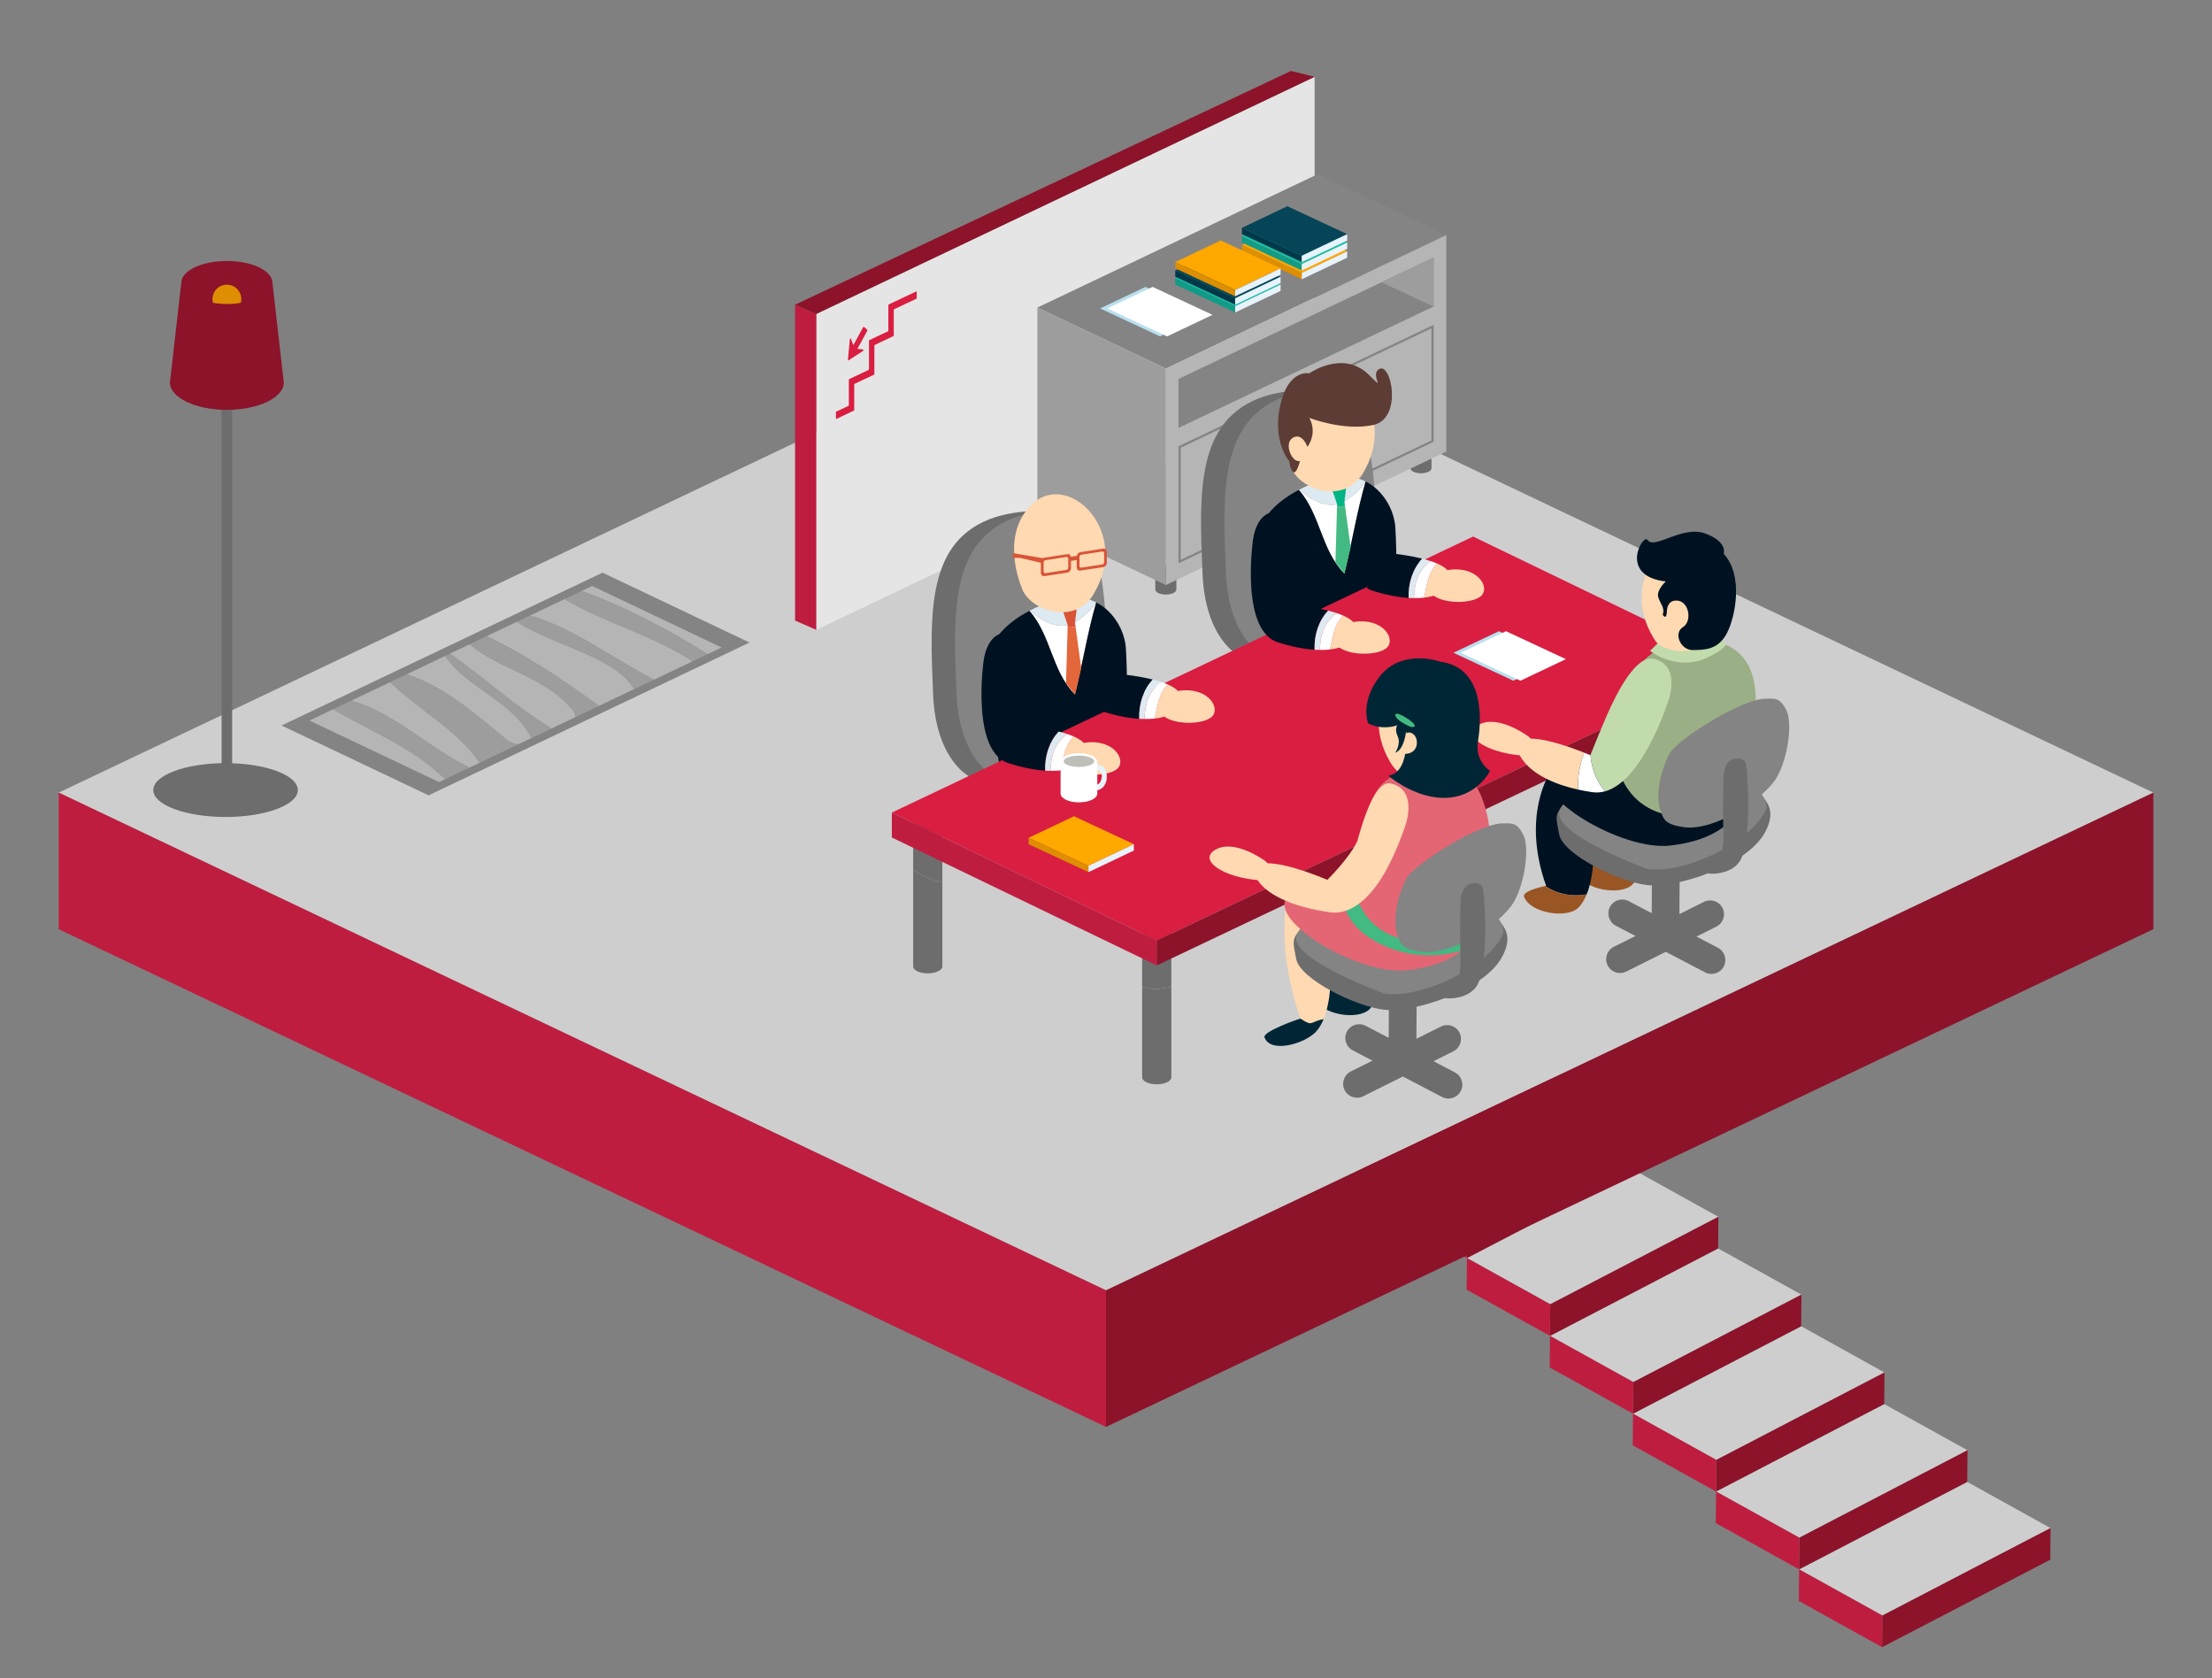 <?xml version="1.0" encoding="UTF-8"?> <!-- Generator: Adobe Illustrator 24.0.1, SVG Export Plug-In . SVG Version: 6.00 Build 0) --> <svg xmlns="http://www.w3.org/2000/svg" xmlns:xlink="http://www.w3.org/1999/xlink" x="0px" y="0px" viewBox="0 0 604.12 458.18" style="enable-background:new 0 0 604.12 458.18;" xml:space="preserve"><rect x="0" y="0" width="604.12" height="458.18" fill="#808080" stroke="none"/> <style type="text/css"> .st0{opacity:0.5;} .st1{opacity:0.12;fill:url(#SVGID_1_);} .st2{fill:url(#SVGID_2_);} .st3{fill:#FFE3E3;} .st4{fill:url(#SVGID_3_);} .st5{fill:#FFFFFF;} .st6{fill:url(#SVGID_24_);} .st7{fill:#303030;} .st8{fill:#5F7582;} .st9{fill:#F7F7F7;} .st10{fill:#E8E8E8;} .st11{fill:#535151;} .st12{fill:#9E9D9D;} .st13{fill:#CECECE;} .st14{fill:#848484;} .st15{fill:#D91E41;} .st16{fill:none;stroke:#535151;stroke-width:0.908;stroke-linecap:round;stroke-linejoin:round;stroke-miterlimit:10;} .st17{fill:#BF1D40;} .st18{fill:#8C132A;} .st19{fill:#6D6D6D;} .st20{fill:#888B88;} .st21{fill:#BDBFB8;} .st22{fill:#001221;} .st23{fill:#995624;} .st24{fill:#FBBF96;} .st25{fill:#4B869F;} .st26{fill:#316C81;} .st27{fill:#FED9B1;} .st28{fill:#916B3C;} .st29{fill:#FFA800;} .st30{fill:#DD8E03;} .st31{fill:#E8F2FA;} .st32{fill:#002635;} .st33{fill:#C1DBAC;} .st34{fill:#9AAF85;} .st35{fill:#2F3138;} .st36{fill:#9FA19C;} .st37{fill:#D95437;} .st38{fill:#F37240;} .st39{fill:#5C3C35;} .st40{fill:#E5E5E5;} .st41{fill:#B5B5B5;} .st42{fill:#B8DFEE;} .st43{fill:#13C1AB;} .st44{fill:#129B87;} .st45{fill:#064457;} .st46{fill:#003849;} .st47{fill:#DDEAF1;} .st48{fill:#E4663B;} .st49{fill:#43BA82;} .st50{fill:#00B483;} .st51{fill:#A8AAA6;} .st52{fill:#E46674;} .st53{fill:#863F2D;} .st54{fill:none;stroke:#D91E41;stroke-width:0.75;stroke-miterlimit:10;} .st55{fill:none;stroke:#D91E41;stroke-width:0.75;stroke-linecap:round;stroke-miterlimit:10;} .st56{fill:none;stroke:#D91E41;stroke-width:0.75;stroke-linecap:round;stroke-linejoin:round;stroke-miterlimit:10;} .st57{fill:none;stroke:#D91E41;stroke-width:0.946;stroke-miterlimit:10;} .st58{fill:none;} .st59{fill:none;stroke:#ACACAB;stroke-width:2.322;stroke-linecap:round;stroke-miterlimit:10;} .st60{fill:none;stroke:#ACACAB;stroke-width:2.322;stroke-linecap:round;stroke-miterlimit:10;stroke-dasharray:0,5.573;} .st61{fill:none;stroke:#E5E5E5;stroke-width:12.771;stroke-linecap:round;stroke-linejoin:round;stroke-miterlimit:10;} .st62{fill-rule:evenodd;clip-rule:evenodd;fill:#D91E41;} .st63{fill-rule:evenodd;clip-rule:evenodd;fill:url(#SVGID_29_);} .st64{fill-rule:evenodd;clip-rule:evenodd;fill:url(#SVGID_30_);} .st65{fill-rule:evenodd;clip-rule:evenodd;fill:url(#SVGID_31_);} .st66{opacity:0.3;fill-rule:evenodd;clip-rule:evenodd;fill:url(#SVGID_32_);} .st67{opacity:0.3;fill:url(#SVGID_33_);} .st68{clip-path:url(#SVGID_35_);fill-rule:evenodd;clip-rule:evenodd;fill:#FFFFFF;} .st69{fill-rule:evenodd;clip-rule:evenodd;fill:url(#SVGID_36_);} .st70{opacity:0.3;fill-rule:evenodd;clip-rule:evenodd;fill:url(#SVGID_37_);} .st71{opacity:0.3;fill:url(#SVGID_38_);} .st72{clip-path:url(#SVGID_40_);fill-rule:evenodd;clip-rule:evenodd;fill:#FFFFFF;} .st73{fill-rule:evenodd;clip-rule:evenodd;fill:#FFFFFF;} .st74{clip-path:url(#SVGID_42_);fill-rule:evenodd;clip-rule:evenodd;fill:#D91E41;} .st75{clip-path:url(#SVGID_44_);fill-rule:evenodd;clip-rule:evenodd;fill:#D91E41;} .st76{fill-rule:evenodd;clip-rule:evenodd;fill:url(#SVGID_45_);} .st77{opacity:0.3;fill:url(#SVGID_46_);} .st78{clip-path:url(#SVGID_48_);fill-rule:evenodd;clip-rule:evenodd;fill:#FFFFFF;} .st79{opacity:0.3;fill-rule:evenodd;clip-rule:evenodd;fill:url(#SVGID_49_);} .st80{fill-rule:evenodd;clip-rule:evenodd;fill:url(#SVGID_50_);} .st81{fill-rule:evenodd;clip-rule:evenodd;fill:url(#SVGID_51_);} .st82{fill-rule:evenodd;clip-rule:evenodd;fill:#F7F7F7;} .st83{fill:#FEFEFE;} </style> <g id="Слой_2"> <g> <g> <g> <polygon class="st13" points="537.27,404.62 560.02,417.23 514.1,441.11 491.35,428.5 "></polygon> <polygon class="st18" points="514.02,449.75 559.95,425.86 560.02,417.23 514.1,441.11 "></polygon> <polygon class="st17" points="514.02,449.75 491.27,437.13 491.35,428.5 514.1,441.11 "></polygon> </g> </g> <g> <g> <polygon class="st13" points="514.59,383.37 537.34,395.98 491.42,419.86 468.67,407.25 "></polygon> <polygon class="st18" points="491.35,428.5 537.27,404.62 537.34,395.98 491.42,419.86 "></polygon> <polygon class="st17" points="491.35,428.5 468.6,415.88 468.67,407.25 491.42,419.86 "></polygon> </g> </g> <g> <g> <polygon class="st13" points="491.92,362.12 514.67,374.74 468.74,398.62 445.99,386 "></polygon> <polygon class="st18" points="468.67,407.25 514.59,383.37 514.67,374.74 468.74,398.62 "></polygon> <polygon class="st17" points="468.67,407.25 445.92,394.63 445.99,386 468.74,398.62 "></polygon> </g> </g> <g> <g> <polygon class="st13" points="469.24,340.87 491.99,353.49 446.07,377.37 423.32,364.75 "></polygon> <polygon class="st18" points="445.99,386 491.92,362.12 491.99,353.49 446.07,377.37 "></polygon> <polygon class="st17" points="445.99,386 423.24,373.38 423.32,364.75 446.07,377.37 "></polygon> </g> </g> <g> <g> <polygon class="st13" points="446.56,319.62 469.31,332.24 423.39,356.12 400.64,343.5 "></polygon> <polygon class="st18" points="423.32,364.75 469.24,340.87 469.31,332.24 423.39,356.12 "></polygon> <polygon class="st17" points="423.32,364.75 400.56,352.14 400.64,343.5 423.39,356.12 "></polygon> </g> </g> <g> <g> <polygon class="st13" points="423.89,298.38 446.64,310.99 400.71,334.87 377.96,322.26 "></polygon> <polygon class="st18" points="400.64,343.5 446.56,319.62 446.64,310.99 400.71,334.87 "></polygon> <polygon class="st17" points="400.64,343.5 377.89,330.88 377.96,322.26 400.71,334.87 "></polygon> </g> </g> <g> <g> <polygon class="st13" points="401.21,277.13 423.96,289.74 378.03,313.62 355.28,301 "></polygon> <polygon class="st18" points="377.96,322.26 423.88,298.37 423.96,289.74 378.03,313.62 "></polygon> <polygon class="st17" points="377.96,322.26 355.21,309.64 355.28,301 378.03,313.62 "></polygon> </g> </g> <g> <g> <polygon class="st13" points="378.53,255.88 401.28,268.49 355.36,292.37 332.61,279.76 "></polygon> <polygon class="st18" points="355.28,301 401.21,277.12 401.28,268.49 355.36,292.37 "></polygon> <polygon class="st17" points="355.28,301 332.53,288.39 332.61,279.76 355.36,292.37 "></polygon> </g> </g> <g> <g> <polygon class="st13" points="355.85,234.63 378.61,247.25 332.68,271.12 309.93,258.51 "></polygon> <polygon class="st18" points="332.61,279.76 378.53,255.88 378.61,247.25 332.68,271.12 "></polygon> <polygon class="st17" points="332.61,279.76 309.86,267.14 309.93,258.51 332.68,271.12 "></polygon> </g> </g> <g> <g> <polygon class="st13" points="322.18,207.42 355.93,226 310.01,249.67 276.26,231.3 "></polygon> <polygon class="st18" points="309.93,258.51 355.85,234.63 355.93,226 310.01,249.67 "></polygon> <polygon class="st17" points="309.93,258.51 287.18,245.9 287.25,237.26 310.01,249.67 "></polygon> </g> </g> </g> <g> <g> <polygon class="st13" points="302.06,80.52 16.03,216.42 302.06,352.32 588.1,216.42 "></polygon> <polygon class="st17" points="302.06,389.61 16.03,253.71 16.03,216.42 302.06,352.32 "></polygon> <polygon class="st18" points="302.06,389.61 588.1,253.71 588.1,216.42 302.06,352.32 "></polygon> </g> </g> <g> <polygon class="st40" points="222.93,171.97 359.04,107.21 359.04,20.97 222.93,85.72 "></polygon> <polygon class="st17" points="217.14,83.2 222.93,85.72 222.93,171.97 217.14,169.45 "></polygon> <polygon class="st18" points="359.04,20.97 352.58,19.37 217.14,83.2 222.93,85.72 "></polygon> </g> <g> <path class="st15" d="M235.86,95.59c-0.02-0.02-0.04-0.05-0.06-0.08C235.82,95.53,235.83,95.56,235.86,95.59 C235.86,95.59,235.86,95.59,235.86,95.59z"></path> <path class="st15" d="M233.31,104.84c1.83-0.86,3.65-1.72,5.48-2.58c0.01-0.14,0.01-0.24,0.01-0.34c0-2.45,0-4.91,0-7.36 c0-0.34,0-0.34,0.24-0.45c1.61-0.76,3.21-1.52,4.81-2.27c0.25-0.12,0.25-0.12,0.25-0.46c0-2.19,0-4.39,0-6.58 c0-0.32,0-0.32,0.23-0.43c1.95-0.92,3.9-1.84,5.85-2.76c0.06-0.03,0.12-0.06,0.19-0.09v-2c-0.08,0.04-0.16,0.08-0.24,0.11 c-2.42,1.14-4.85,2.28-7.27,3.43c-0.24,0.11-0.24,0.11-0.24,0.45c0,2.19,0,4.39,0,6.58c0,0.1,0,0.19,0,0.32 c-1.76,0.83-3.51,1.66-5.29,2.5c0,0.13,0,0.23,0,0.34c0,2.46,0,4.92,0,7.39c0,0.32,0,0.32-0.24,0.43 c-1.68,0.79-3.35,1.58-5.03,2.37c-0.23,0.11-0.23,0.11-0.23,0.43c0,2.19,0,4.39,0,6.58c0,0.32,0,0.32-0.24,0.43 c-1.03,0.48-2.05,0.97-3.08,1.45c-0.07,0.03-0.13,0.06-0.21,0.1v2c1.66-0.79,3.32-1.57,4.99-2.36 C233.31,109.63,233.31,107.25,233.31,104.84z"></path> <path class="st15" d="M231.81,98.35c1.28-0.83,2.56-1.67,3.85-2.51c0.07-0.05,0.13-0.17,0.2-0.25c0,0,0,0,0,0 c-0.02-0.02-0.04-0.05-0.06-0.08c-0.01-0.01-0.01-0.02-0.02-0.03c-0.01-0.01-0.02-0.02-0.03-0.03c-0.01-0.01-0.03-0.02-0.04-0.02 c-0.41-0.06-0.82-0.11-1.23-0.16c-0.09-0.01-0.18-0.02-0.27-0.04c-0.01-0.03-0.02-0.06-0.03-0.08c0.08-0.12,0.16-0.22,0.23-0.35 c0.79-1.45,1.59-2.9,2.38-4.35c0.13-0.24,0.13-0.35-0.01-0.47c-0.24-0.21-0.48-0.43-0.72-0.64c-0.19-0.18-0.24-0.15-0.44,0.2 c-0.8,1.47-1.6,2.94-2.4,4.41c-0.05,0.09-0.1,0.17-0.16,0.27c-0.03-0.07-0.06-0.1-0.07-0.15c-0.2-0.53-0.4-1.07-0.6-1.59 c-0.03-0.07-0.11-0.09-0.17-0.13c-0.04,0.11-0.11,0.22-0.12,0.32c-0.06,0.56-0.11,1.11-0.16,1.67c-0.12,1.27-0.24,2.54-0.35,3.81 C231.56,98.44,231.61,98.48,231.81,98.35z"></path> </g> <g> <g> <g> <g> <path class="st19" d="M315.52,153.84v7.13c0,0.76,1.29,1.37,2.88,1.37c1.59,0,2.88-0.61,2.88-1.37v-7.15 C319.51,154.63,317.34,154.64,315.52,153.84z"></path> <path class="st19" d="M287.53,141.38v6.27c0,0.76,1.29,1.38,2.88,1.38c1.59,0,2.88-0.62,2.88-1.38v-4.92 C291.43,143.18,289.13,142.66,287.53,141.38z"></path> </g> <g> <path class="st19" d="M386.37,124.96c-0.42-0.12-0.81-0.27-1.17-0.45v3.34c0,0.76,1.29,1.37,2.88,1.37 c1.59,0,2.88-0.61,2.88-1.37v-3.41C389.5,125.13,387.8,125.35,386.37,124.96z"></path> </g> <g> <g> <polygon class="st14" points="359.92,47.53 395,64.19 318.41,100.64 283.32,83.98 "></polygon> <polygon class="st41" points="318.41,159.74 395,123.29 395,64.19 318.41,100.64 "></polygon> <polygon class="st12" points="318.41,159.74 283.32,143.07 283.32,83.98 318.41,100.64 "></polygon> </g> </g> </g> <polygon class="st14" points="321.86,116.84 391.54,83.68 391.54,70.3 321.86,103.47 "></polygon> <path class="st14" d="M390.94,89.65v30.61l-68.48,32.59v-30.61L390.94,89.65L390.94,89.65z M391.54,88.7l-69.69,33.16v31.95 l69.69-33.17V88.7L391.54,88.7z"></path> <polygon class="st12" points="391.54,83.74 377.33,77.07 391.54,70.3 "></polygon> </g> </g> <g> <g> <polygon class="st42" points="312.85,78.33 300.44,84.22 316.79,91.85 329.2,85.96 "></polygon> <polygon class="st5" points="314.8,78.33 302.4,84.22 318.75,91.85 331.15,85.96 "></polygon> </g> <g> <g> <polygon class="st29" points="351.59,60.99 339.18,66.89 355.53,74.52 367.93,68.62 "></polygon> <polygon class="st30" points="355.53,76.25 339.18,68.62 339.18,66.89 355.53,74.52 "></polygon> <polygon class="st31" points="355.53,76.25 367.93,70.36 367.93,68.62 355.53,74.52 "></polygon> </g> <g> <polygon class="st43" points="351.59,58.59 339.18,64.49 355.53,72.12 367.93,66.22 "></polygon> <polygon class="st44" points="355.53,73.85 339.18,66.22 339.18,64.49 355.53,72.12 "></polygon> <polygon class="st31" points="355.53,73.85 367.93,67.96 367.93,66.22 355.53,72.12 "></polygon> </g> <g> <polygon class="st45" points="351.59,56.31 339.18,62.21 355.53,69.84 367.93,63.94 "></polygon> <polygon class="st46" points="355.53,71.57 339.18,63.94 339.18,62.21 355.53,69.84 "></polygon> <polygon class="st31" points="355.53,71.57 367.93,65.68 367.93,63.94 355.53,69.84 "></polygon> </g> </g> <g> <g> <polygon class="st43" points="333.39,70.06 320.98,75.96 337.33,83.59 349.74,77.69 "></polygon> <polygon class="st44" points="337.33,85.32 320.98,77.69 320.98,75.96 337.33,83.59 "></polygon> <polygon class="st31" points="337.33,85.32 349.74,79.43 349.74,77.69 337.33,83.59 "></polygon> </g> <g> <polygon class="st45" points="333.39,67.93 320.98,73.83 337.33,81.46 349.74,75.56 "></polygon> <polygon class="st46" points="337.33,83.19 320.98,75.56 320.98,73.83 337.33,81.46 "></polygon> <polygon class="st31" points="337.33,83.19 349.74,77.3 349.74,75.56 337.33,81.46 "></polygon> </g> <g> <polygon class="st29" points="333.39,65.65 320.98,71.55 337.33,79.18 349.74,73.28 "></polygon> <polygon class="st30" points="337.33,80.91 320.98,73.28 320.98,71.55 337.33,79.18 "></polygon> <polygon class="st31" points="337.33,80.91 349.74,75.02 349.74,73.28 337.33,79.18 "></polygon> </g> </g> </g> <g> <path class="st19" d="M264.99,212.14c0,0-9.39-4.26-10.15-22.57c-0.93-22.28-1.84-42.24,17-48.38c3.05-1,9.57-2.11,14.91-1.65 c0,0,10,15.76,8.89,48.99c0,0,22.76,6.93,21.03,17.06C315.07,214.99,287.73,227.04,264.99,212.14z"></path> <path class="st14" d="M271.38,211.87c0,0-9.39-4.26-10.15-22.58c-0.93-22.28-1.83-42.24,17.01-48.38 c18.84-6.14,25.13,7.69,23.8,47.34c0,0,22.76,6.93,21.03,17.06C321.47,214.72,294.12,226.76,271.38,211.87z"></path> </g> <g> <g> <path class="st5" d="M293.58,170c2.15-1.43,4.29-3.26,5.8-5.47c-2.42,8.37-3.7,16.74-5.8,25.11 c-6.32-6.32-6.56-16.29-12.45-22.86c0.05-0.03,0.09-0.05,0.14-0.07C284.87,169.83,289.22,172.18,293.58,170z"></path> <g> <g> <path class="st47" d="M293.58,170c-4.36,2.18-8.71-0.18-12.31-3.29c2.47-1.29,4.37-1.94,4.37-1.94 c5.62-2.42,10.24-2.07,13.75-0.29c-0.01,0.02-0.01,0.03-0.01,0.05C297.87,166.75,295.73,168.57,293.58,170z"></path> <path class="st22" d="M270.02,179.85c0.62-6.41,6.72-10.75,11.11-13.06c5.9,6.57,6.13,16.54,12.45,22.86 c2.1-8.39,3.38-16.77,5.81-25.16c5.02,2.55,7.82,8.02,8.1,12.53c0.5,7.67,0.23,18.5,0.23,18.5l-34.78,13.11 C272.94,208.62,269.04,189.97,270.02,179.85z"></path> <path class="st48" d="M295.3,182.44l-1.72,7.2l-2.44-3.09l0.44-15.24c0.85-0.01,1.55-0.05,2.16-0.22L295.3,182.44z"></path> <path class="st37" d="M290.33,166.95l3.72-0.58l-0.46,3.64l0.15,1.08c-0.61,0.17-1.31,0.22-2.16,0.22l0.02-0.62L290.33,166.95z "></path> </g> <path class="st27" d="M278.97,160.27c0,0-6.32-14.6,3.38-23.02c9.7-8.42,26.71,7.82,16.26,25.08 C293.29,171.11,280.66,166.42,278.97,160.27z"></path> </g> </g> </g> <g> <path class="st19" d="M338.57,179.13c0,0-9.39-4.26-10.15-22.57c-0.93-22.28-1.84-42.24,17.01-48.38c3.05-1,9.57-2.11,14.91-1.65 c0,0,10,15.76,8.89,48.99c0,0,22.76,6.93,21.03,17.06C388.65,181.98,361.31,194.02,338.57,179.13z"></path> <path class="st14" d="M344.96,178.86c0,0-9.39-4.26-10.15-22.58c-0.93-22.28-1.83-42.24,17.01-48.38 c18.84-6.14,25.13,7.69,23.8,47.34c0,0,22.76,6.93,21.03,17.06C395.05,181.71,367.7,193.75,344.96,178.86z"></path> </g> <g> <g> <path class="st5" d="M367.16,136.99c2.15-1.43,4.29-3.26,5.8-5.47c-2.42,8.37-3.7,16.74-5.8,25.11 c-6.32-6.32-6.56-16.29-12.45-22.86c0.05-0.03,0.09-0.05,0.14-0.07C358.45,136.81,362.8,139.17,367.16,136.99z"></path> <g> <g> <path class="st47" d="M367.16,136.99c-4.36,2.18-8.71-0.18-12.32-3.29c2.47-1.29,4.37-1.94,4.37-1.94 c5.63-2.42,10.24-2.07,13.75-0.29c-0.01,0.02-0.01,0.03-0.01,0.05C371.45,133.73,369.31,135.56,367.16,136.99z"></path> <path class="st22" d="M343.6,146.83c0.62-6.41,6.72-10.75,11.11-13.07c5.9,6.57,6.13,16.54,12.45,22.86 c2.1-8.39,3.37-16.77,5.81-25.16c5.03,2.55,7.82,8.02,8.11,12.53c0.49,7.67,0.23,18.5,0.23,18.5l-34.78,13.11 C346.52,175.61,342.61,156.95,343.6,146.83z"></path> <path class="st49" d="M368.88,149.43l-1.72,7.2l-2.44-3.09l0.44-15.24c0.85-0.01,1.55-0.05,2.16-0.22L368.88,149.43z"></path> <path class="st50" d="M363.91,133.94l3.72-0.58l-0.46,3.64l0.15,1.08c-0.61,0.17-1.31,0.22-2.16,0.22l0.02-0.62L363.91,133.94z "></path> </g> <path class="st27" d="M352.55,127.25c0,0-6.32-14.6,3.38-23.02c9.7-8.42,26.71,7.82,16.26,25.08 C366.87,138.1,354.23,133.41,352.55,127.25z"></path> </g> </g> <path class="st39" d="M352.04,125.87c0,0-4.62-5.35-2.38-15.28c2.23-9.93,7.92-8.65,7.92-8.65s9.23-6.6,16.35,0.47 c5.05,5.02,0,0,2.73-1.64c3.31-1.98,6.5,13.53-1.61,15.27c-8.11,1.74-17.47-1.95-17.47-1.95s2.39,3.69-0.5,7.95 c0,0-1.36-4.04-3.98-2.51c-2.62,1.53-0.18,6.99,1.93,6.33C355.02,125.87,353.39,132.85,352.04,125.87z"></path> </g> <g> <g> <g> <path class="st19" d="M311.92,269.46v-14.61c0-1.05,1.79-1.91,3.99-1.91c2.2,0,3.99,0.85,3.99,1.91v14.54 C317.19,270.16,314.48,270.32,311.92,269.46z"></path> <path class="st19" d="M319.91,269.39v24.76c0,1.05-1.79,1.91-3.99,1.91c-2.21,0-3.99-0.85-3.99-1.91v-24.69 C314.48,270.32,317.19,270.16,319.91,269.39z"></path> <path class="st19" d="M257.37,263.86c0,1.05-1.79,1.91-3.99,1.91c-2.2,0-3.99-0.85-3.99-1.91v-26.33 c2.27,1.67,5.06,2.73,7.98,3.39V263.86z"></path> <path class="st19" d="M253.38,223.11c2.21,0,3.99,0.86,3.99,1.91v15.9c-2.93-0.65-5.71-1.72-7.98-3.39v-12.52 C249.39,223.97,251.18,223.11,253.38,223.11z"></path> </g> <g> <path class="st51" d="M393.99,231.73v-14.61c0-1.05,1.79-1.91,3.99-1.91c2.2,0,3.99,0.85,3.99,1.91v14.54 C399.25,232.42,396.55,232.58,393.99,231.73z"></path> <path class="st21" d="M401.98,231.65v24.76c0,1.05-1.79,1.91-3.99,1.91c-2.21,0-3.99-0.85-3.99-1.91v-24.69 C396.55,232.58,399.25,232.42,401.98,231.65z"></path> <path class="st21" d="M339.44,226.13c0,1.05-1.79,1.91-3.99,1.91c-2.2,0-3.99-0.85-3.99-1.91v-26.33 c2.27,1.67,5.05,2.73,7.98,3.39V226.13z"></path> <path class="st51" d="M335.45,185.37c2.2,0,3.99,0.86,3.99,1.91v15.9c-2.93-0.65-5.71-1.72-7.98-3.39v-12.52 C331.46,186.23,333.25,185.37,335.45,185.37z"></path> </g> <g> <path class="st51" d="M461.09,198.71V184.1c0-1.05,1.79-1.91,3.99-1.91c2.21,0,3.99,0.85,3.99,1.91v14.54 C466.35,199.41,463.65,199.57,461.09,198.71z"></path> <path class="st21" d="M469.08,198.64v24.76c0,1.05-1.79,1.91-3.99,1.91c-2.2,0-3.99-0.85-3.99-1.91v-24.69 C463.65,199.57,466.35,199.41,469.08,198.64z"></path> </g> <g> <polygon class="st15" points="402.32,146.5 474.66,181.43 315.92,256.81 243.57,221.87 "></polygon> <polygon class="st18" points="315.92,263.6 474.66,188.23 474.66,181.43 315.92,256.81 "></polygon> <polygon class="st17" points="315.92,263.6 243.57,228.67 243.57,221.87 315.92,256.81 "></polygon> </g> </g> </g> <g> <g> <path class="st27" d="M296.65,203.9c1.01,2.78-1.31,5.78-7,6.45c0.76-3.52,1.17-6.92,3.58-9.27 C294.94,201.83,296.24,202.76,296.65,203.9z"></path> <path class="st22" d="M268.62,180.54c0,0,0.88-9,7.38-7.49c4.02,0.93,4.45,10.31,4.2,17.34c-0.16,4.35-0.58,7.81-0.58,7.81 s4.95,0.39,9.54,1.54c-2.63,2.76-3.86,6.8-3.7,10.68c-2.82-0.18-6.15-0.8-10.02-2.03c-5.83-1.85-7.25-10.5-7.38-17.68 C267.95,185.2,268.62,180.54,268.62,180.54z"></path> <path class="st47" d="M289.15,199.74c0.81,0.2,1.61,0.43,2.36,0.69c-3.66,2.51-4.49,6.21-4.63,10.03c-0.47-0.01-0.94,0-1.44-0.03 C285.29,206.55,286.52,202.5,289.15,199.74z"></path> <path class="st5" d="M291.51,200.43c0.6,0.2,1.19,0.42,1.72,0.65c-2.4,2.35-2.81,5.75-3.58,9.27c-0.84,0.1-1.78,0.13-2.77,0.11 C287.02,206.64,287.85,202.94,291.51,200.43z"></path> </g> <path class="st27" d="M291.35,208.98c0,0-0.91-5.91,6.13-6.31c7.04-0.4,10.11,5,7.67,7.23 C302.71,212.13,293.99,212.22,291.35,208.98z"></path> </g> <g> <g> <path class="st27" d="M322.39,189.72c1.02,2.8-1.32,5.8-7.03,6.48c0.77-3.53,1.18-6.95,3.59-9.3 C320.67,187.65,321.97,188.58,322.39,189.72z"></path> <path class="st22" d="M303.08,186.79c-1.04,2.36-2.12,4.64-3.33,6.85c0.42,0.24,0.85,0.45,1.33,0.6 c3.88,1.23,7.23,1.86,10.06,2.04c-0.16-3.9,1.08-7.96,3.72-10.73c-3.06-0.77-6.28-1.2-8.1-1.4 C305.54,185.05,304.32,185.94,303.08,186.79z"></path> <path class="st47" d="M314.85,185.55c0.81,0.2,1.61,0.44,2.37,0.69c-3.67,2.52-4.51,6.23-4.64,10.07c-0.48-0.01-0.94,0-1.45-0.03 C310.97,192.38,312.21,188.32,314.85,185.55z"></path> <path class="st5" d="M317.22,186.24c0.6,0.2,1.19,0.42,1.73,0.65c-2.41,2.35-2.82,5.77-3.59,9.3c-0.84,0.1-1.79,0.13-2.78,0.11 C312.71,192.47,313.55,188.76,317.22,186.24z"></path> </g> <path class="st27" d="M317.06,194.82c0,0-0.91-5.93,6.16-6.33c7.07-0.4,10.16,5.03,7.7,7.26 C328.46,197.98,319.71,198.08,317.06,194.82z"></path> </g> <g> <g> <path class="st27" d="M370.23,170.88c1.01,2.78-1.32,5.78-7,6.45c0.76-3.52,1.17-6.92,3.58-9.27 C368.52,168.82,369.82,169.74,370.23,170.88z"></path> <path class="st22" d="M342.19,147.53c0,0,0.88-9,7.38-7.49c4.01,0.93,4.45,10.31,4.19,17.34c-0.16,4.35-0.58,7.81-0.58,7.81 s4.95,0.39,9.54,1.54c-2.63,2.76-3.86,6.8-3.7,10.68c-2.82-0.18-6.15-0.8-10.02-2.03c-5.83-1.85-7.25-10.5-7.38-17.68 C341.53,152.18,342.19,147.53,342.19,147.53z"></path> <path class="st47" d="M362.73,166.73c0.81,0.2,1.6,0.43,2.36,0.69c-3.66,2.51-4.49,6.21-4.62,10.03c-0.47-0.01-0.94,0-1.44-0.03 C358.86,173.53,360.09,169.49,362.73,166.73z"></path> <path class="st5" d="M365.09,167.42c0.6,0.2,1.19,0.42,1.72,0.65c-2.4,2.35-2.81,5.75-3.58,9.27c-0.84,0.1-1.78,0.13-2.77,0.11 C360.6,173.62,361.43,169.92,365.09,167.42z"></path> </g> <path class="st27" d="M364.93,175.97c0,0-0.91-5.91,6.13-6.31c7.04-0.4,10.12,5,7.67,7.23 C376.28,179.11,367.56,179.21,364.93,175.97z"></path> </g> <g> <g> <path class="st27" d="M395.96,156.71c1.02,2.8-1.32,5.8-7.02,6.48c0.76-3.53,1.18-6.95,3.59-9.3 C394.25,154.63,395.55,155.56,395.96,156.71z"></path> <path class="st22" d="M376.66,153.78c-1.04,2.36-2.12,4.64-3.33,6.85c0.42,0.24,0.85,0.45,1.33,0.6 c3.88,1.23,7.23,1.86,10.06,2.04c-0.16-3.9,1.08-7.96,3.72-10.73c-3.06-0.77-6.28-1.2-8.1-1.4 C379.12,152.04,377.9,152.92,376.66,153.78z"></path> <path class="st47" d="M388.43,152.54c0.81,0.2,1.61,0.43,2.37,0.69c-3.67,2.52-4.51,6.23-4.64,10.07c-0.48-0.01-0.94,0-1.45-0.03 C384.55,159.37,385.79,155.31,388.43,152.54z"></path> <path class="st5" d="M390.8,153.22c0.61,0.2,1.19,0.42,1.73,0.66c-2.41,2.36-2.83,5.77-3.59,9.3c-0.84,0.1-1.79,0.13-2.78,0.11 C386.29,159.45,387.13,155.74,390.8,153.22z"></path> </g> <path class="st27" d="M390.64,161.81c0,0-0.91-5.93,6.16-6.33c7.07-0.4,10.16,5.03,7.7,7.26 C402.04,164.97,393.28,165.07,390.64,161.81z"></path> </g> <g> <path class="st37" d="M301.31,149.8l-6.24,0.96c-0.49,0.08-0.9,0.51-0.98,1.01l-1.61,0.25c-0.08-0.48-0.48-0.79-0.98-0.71 l-6.24,0.96c-0.37,0.06-0.7,0.32-0.87,0.67c-0.08,0.16-0.12,0.34-0.12,0.52v2.97c0,0.57,0.44,0.96,0.99,0.88l6.24-0.96 c0.55-0.08,0.99-0.61,0.99-1.18v-2.02l1.58-0.24v2.01c0,0.57,0.44,0.97,0.99,0.88l6.24-0.96c0.55-0.08,0.99-0.61,0.99-1.18v-2.97 C302.3,150.11,301.85,149.71,301.31,149.8z M291.75,155.01c0,0.29-0.23,0.56-0.51,0.6l-5.72,0.88c-0.28,0.04-0.5-0.16-0.5-0.45 v-2.48c0-0.29,0.23-0.56,0.5-0.6l5.72-0.88c0.28-0.04,0.51,0.16,0.51,0.45V155.01z M301.55,153.51c0,0.29-0.23,0.56-0.5,0.6 l-5.72,0.88c-0.28,0.04-0.5-0.16-0.5-0.45v-2.48c0-0.29,0.23-0.56,0.5-0.6l5.72-0.88c0.28-0.04,0.5,0.16,0.5,0.45V153.51z"></path> <polygon class="st37" points="276.62,151.05 284.87,152.41 284.87,153.81 278.6,152.32 276.62,152.32 "></polygon> </g> <g> <g> <g> <path class="st19" d="M468.75,253.01c1.87-0.93,2.63-3.2,1.7-5.07l0,0c-0.93-1.87-3.2-2.63-5.07-1.7l-24.62,12.27 c-1.87,0.93-2.63,3.2-1.7,5.07l0,0c0.93,1.87,3.2,2.63,5.08,1.7L468.75,253.01z"></path> <path class="st19" d="M444.79,246.04c-1.85-0.97-4.14-0.25-5.1,1.61l0,0c-0.96,1.85-0.25,4.14,1.6,5.11l24.38,12.73 c1.85,0.97,4.14,0.25,5.11-1.6l0,0c0.97-1.86,0.25-4.14-1.6-5.11L444.79,246.04z"></path> </g> <path class="st19" d="M451.08,254.37c-0.01,2.09,1.68,3.79,3.77,3.8l0,0c2.09,0.01,3.79-1.68,3.8-3.77l0.13-27.51 c0.01-2.09-1.68-3.79-3.76-3.8l0,0c-2.09-0.01-3.79,1.68-3.8,3.77L451.08,254.37z"></path> </g> <g> <g> <path class="st22" d="M436.78,235.6c0.15-0.03,0.24-0.05,0.24-0.05c-6.87-19.24,1.08-30.92,1.08-30.92 c10.09-4.62,14.79,21.62,9.99,33.27C444.27,238.6,440.21,237.94,436.78,235.6z"></path> <path class="st23" d="M436.78,235.6c3.43,2.34,7.49,3,11.31,2.3c-0.6,1.45-1.34,2.69-2.24,3.6c-3.11,3.14-13.21,1.52-14.86-2.96 C430.44,237.06,435.62,235.85,436.78,235.6z"></path> </g> <path class="st22" d="M422.02,241.91c0.15-0.03,0.24-0.05,0.24-0.05c-6.87-19.24,1.08-30.92,1.08-30.92 c10.09-4.62,14.79,21.62,9.99,33.27C429.51,244.91,425.45,244.24,422.02,241.91z"></path> <path class="st23" d="M422.02,241.91c3.43,2.34,7.49,3,11.31,2.3c-0.6,1.45-1.34,2.69-2.23,3.6c-3.12,3.14-13.21,1.52-14.86-2.96 C415.68,243.36,420.85,242.16,422.02,241.91z"></path> <path class="st19" d="M449.82,241.66c-7.85-0.93-22.97-8.39-24-13.87c-0.95-5.04-1.39-5.2,1.89-8.99 c1.74-2.01,52.96-2.71,53.51-1.71c0.98,1.81,4.08,4.04,0.86,10.11C477.17,236.44,457.67,242.58,449.82,241.66z"></path> <path class="st14" d="M449.82,237.22c0,0-23.93-8.66-24-15.08c-0.07-6.42,28.43-18.02,34.05-17.24 c5.62,0.78,25.43,10.59,22.21,16.65C477.17,230.8,459.29,238.75,449.82,237.22z"></path> </g> <path class="st24" d="M452.26,177.8c4.54-2.54,12.24-4.27,18.3-2.08C466.08,180.78,458.23,181.87,452.26,177.8z"></path> <path class="st34" d="M442.63,210.63c0,0-1.02-24.23,7.49-31.39c0.59-0.49,1.31-0.98,2.13-1.44c5.97,4.07,13.82,2.98,18.3-2.08 c4.8,1.73,8.57,5.91,8.93,14.09c0.58,12.95,0.35,23.46-3.99,30.66c-13.73,4.54-28.63,4.39-33.56-10.41 C442.38,210.41,442.63,210.63,442.63,210.63z"></path> <path class="st22" d="M423.34,210.94c6.99-8.63,16.04-2.81,18.59-0.87c4.93,14.79,19.84,14.94,33.56,10.41 c-3.4,5.64-9.33,9.25-19.4,10.4C442.92,232.38,418.11,217.39,423.34,210.94z"></path> <path class="st14" d="M455.9,205.86c2.01-3.81,20.19-15.45,26.66-15.09c2.54-0.08,3.72-0.02,5.34,3.2 c1.58,3.13,0.64,12.36-2.54,18.12c-3.19,5.75-16.85,14.94-25.49,13.76c-4.84-0.66-5.49-2.07-6.05-3.72 C451.51,217.16,454.1,209.27,455.9,205.86z"></path> <path class="st19" d="M466.37,238.5c0,0,4.58-2.29,4.33-10.46c-0.25-8.16,0.01-15.4,0.01-15.4s-0.26-5.08,3.21-5.5 c3.48-0.42,2.97,1.95,3.28,5.5c0.31,3.57,0.77,14.02-1.35,20.99C474.49,238.15,468.8,238.83,466.37,238.5z"></path> <g> <path class="st33" d="M438.77,195.51c3.19-7.32,8.24-16.68,12.89-15.63c7.52,1.71,4.02,11.35,4.02,11.35s-1.59,5.1-4.41,10.7 c-3.03,6.03-7.49,12.65-12.92,14.14c-2.24-2.63-3.66-5.99-3.98-9.94C434.67,205.37,436.93,199.73,438.77,195.51z"></path> <path class="st27" d="M414.71,202.66c2.73-2.83,13.73,1.16,17.95,2.85c-1.29,3.39-1.82,6.78-1.65,10.08 C415.57,212.2,413.34,204.09,414.71,202.66z"></path> <path class="st5" d="M432.66,205.51c1.03,0.41,1.67,0.69,1.67,0.69s0.01-0.03,0.03-0.08c0.31,3.95,1.73,7.31,3.98,9.94 c-1.11,0.31-2.26,0.41-3.45,0.24c-1.38-0.2-2.67-0.44-3.88-0.71C430.85,212.29,431.37,208.91,432.66,205.51z"></path> </g> <path class="st27" d="M417.48,201.12c0,0-8.09-6.06-13.43-3.32c-5.34,2.75,1.35,7.77,12.14,8.54 C423.73,206.89,417.48,201.12,417.48,201.12z"></path> <path class="st27" d="M471.27,172.22c0,0,6.33-14.6-3.38-23.03c-9.7-8.42-26.71,7.82-16.26,25.08 C456.95,183.06,469.59,178.37,471.27,172.22z"></path> <path class="st33" d="M470.26,174.29c0,0-10.07,6.78-17.58,1.43l-2.05,2c0,0,7.08,5.52,15.07,2.08c5.08-2.19,5.63-3.77,5.63-3.77 L470.26,174.29z"></path> <path class="st22" d="M455.26,166.73c0,0,0-3.12,3.02-2.72c3.02,0.4,3.93,5.64,1.31,7.25c-2.62,1.62-0.6,6.29,2.72,6.24 c3.32-0.05,6.93-0.06,9.31-4.59c2.38-4.53,4.57-15.85-0.86-21.7c0,0,1.22-3.23-5.03-5.54c-6.25-2.32-13.9,4.51-15.77,1.75 c-1.23-1.81-8.05,9.84,4.98,11.35c0,0-2.6,2.33-2.06,4.24c0.55,1.91,1.9,2.88,1.22,4.86 C454.13,167.87,455.16,169.65,455.26,166.73z"></path> </g> <g> <g> <g> <path class="st19" d="M396.92,287.06c1.87-0.93,2.63-3.2,1.7-5.07l0,0c-0.93-1.87-3.2-2.63-5.08-1.7l-24.62,12.26 c-1.87,0.93-2.63,3.21-1.7,5.08l0,0c0.93,1.87,3.21,2.63,5.08,1.7L396.92,287.06z"></path> <path class="st19" d="M372.96,280.08c-1.85-0.97-4.14-0.25-5.11,1.6l0,0c-0.97,1.85-0.25,4.14,1.6,5.11l24.39,12.73 c1.85,0.97,4.14,0.25,5.11-1.61l0,0c0.97-1.85,0.25-4.14-1.61-5.11L372.96,280.08z"></path> </g> <path class="st19" d="M379.25,288.42c-0.01,2.09,1.68,3.79,3.77,3.8l0,0c2.09,0.01,3.79-1.68,3.8-3.77l0.13-27.51 c0.01-2.09-1.68-3.79-3.77-3.8l0,0c-2.09-0.01-3.79,1.68-3.8,3.77L379.25,288.42z"></path> </g> <g> <g> <path class="st22" d="M364.96,269.65c0.15-0.03,0.24-0.05,0.24-0.05c-6.87-19.24,1.08-30.92,1.08-30.92 c10.09-4.62,14.79,21.62,9.99,33.27C372.45,272.65,368.39,271.98,364.96,269.65z"></path> <path class="st32" d="M364.96,269.65c3.43,2.34,7.49,3,11.31,2.3c-0.6,1.45-1.33,2.69-2.24,3.6 c-3.11,3.14-13.21,1.52-14.86-2.96C358.62,271.1,363.79,269.9,364.96,269.65z"></path> </g> <path class="st27" d="M355.2,278.13C355.35,278.1,355.2,278.13,355.2,278.13c-6.88-19.24-3.69-33.14-3.69-33.14 c10.09-4.62,14.79,21.62,9.98,33.27C357.68,278.95,358.63,280.46,355.2,278.13z"></path> <path class="st32" d="M355.2,278.13c3.43,2.33,2.48,0.83,6.3,0.13c-0.6,1.45-1.33,2.69-2.24,3.6 c-3.11,3.15-12.27,5.84-13.92,1.37C344.8,281.74,354.03,278.38,355.2,278.13z"></path> <path class="st19" d="M378,275.7c-7.85-0.93-22.97-8.39-24-13.87c-0.95-5.04-1.39-5.2,1.89-8.99c1.74-2.01,52.96-2.71,53.51-1.71 c0.98,1.81,4.08,4.04,0.86,10.1C405.34,270.49,385.84,276.63,378,275.7z"></path> <path class="st14" d="M378,271.27c0,0-23.93-8.66-24-15.08c-0.07-6.42,28.43-18.02,34.05-17.25 c5.62,0.78,25.43,10.59,22.21,16.65C405.34,264.84,387.46,272.79,378,271.27z"></path> </g> <path class="st24" d="M380.43,211.85c4.54-2.54,12.24-4.27,18.3-2.08C394.25,214.83,386.41,215.91,380.43,211.85z"></path> <path class="st52" d="M370.81,244.68c0,0-1.01-24.23,7.49-31.39c0.59-0.49,1.31-0.98,2.13-1.44c5.97,4.06,13.82,2.98,18.3-2.08 c8.81,6.02,8.29,21.74,8.18,19.27c-0.58-12.95,1.1,18.29-3.24,25.49c-13.73,4.53-28.63,4.38-33.56-10.41 C370.56,244.46,370.81,244.68,370.81,244.68z"></path> <path class="st52" d="M373.92,255.96c-3.43-2.29-8.9-7.68-6.14-13.37c-3.86-2.19-10.72-4.46-16.27,2.39 c-5.23,6.45,19.59,21.44,32.76,19.94c6.68-0.76,11.53-2.62,15.04-5.42C390.79,262.04,381.29,260.87,373.92,255.96z"></path> <path class="st49" d="M373.92,255.96c7.37,4.91,16.87,6.08,25.39,3.54c1.78-1.42,3.21-3.08,4.36-4.98 c-13.73,4.53-28.63,4.38-33.56-10.41c-0.52-0.4-1.32-0.96-2.32-1.52C365.02,248.28,370.49,253.67,373.92,255.96z"></path> <path class="st14" d="M384.07,239.91c2.01-3.8,20.19-15.45,26.66-15.09c2.53-0.08,3.72-0.02,5.34,3.2 c1.58,3.13,0.64,12.36-2.54,18.12c-3.19,5.75-16.85,14.94-25.49,13.76c-4.84-0.66-5.49-2.07-6.06-3.72 C379.69,251.2,382.27,243.32,384.07,239.91z"></path> <path class="st19" d="M394.55,272.55c0,0,4.58-2.29,4.33-10.46c-0.25-8.16,0.01-15.4,0.01-15.4s-0.26-5.08,3.21-5.5 c3.48-0.42,2.97,1.95,3.28,5.5c0.31,3.57,0.76,14.02-1.35,20.98C402.66,272.2,396.98,272.87,394.55,272.55z"></path> <path class="st27" d="M379.83,213.92c-5.04-1.14-8.88,15.13-9.1,15.63c-1.97,4.53-8.22,10.69-8.22,10.69s-16.22-7.06-19.62-3.54 c-1.48,1.53,1.22,9.6,20.19,12.38c6.98,1.02,12.71-5.85,16.36-13.12c2.82-5.6,4.41-10.7,4.41-10.7S387.35,215.63,379.83,213.92z"></path> <path class="st27" d="M345.66,235.17c0,0-8.09-6.06-13.43-3.32c-5.34,2.75,1.35,7.76,12.14,8.54 C351.9,240.94,345.66,235.17,345.66,235.17z"></path> <path class="st27" d="M399.44,206.26c0,0,6.32-14.6-3.37-23.03c-9.7-8.42-26.71,7.82-16.26,25.08 C385.13,217.1,397.76,212.42,399.44,206.26z"></path> <path class="st32" d="M383.93,197.05c0,0,1.86,13.87-4.76,14.73c0,0,5.63,5.02,13.04,5.94c10.62,1.31,14.74-7.26,14.74-7.26 s-4.24-2.52-3.28-8.2c0.95-5.69,1.77-19.99-10.26-21.57c0,0-10.68-3.95-16.88,4.37c-5.12,6.86-2.86,12.45-2.86,12.45 S378.16,200.2,383.93,197.05z"></path> <path class="st27" d="M383.23,201.33c0,0,0.91-2.22,2.71-0.92c1.81,1.3,1.58,6.23-3.45,5.32L383.23,201.33z"></path> <path class="st32" d="M383.93,200.2c0,0-0.51,4.5-2.86,5.33c0,0,1.61-2.45,0.67-4.44c-1.56-3.3,1.36-4.32,1.36-4.32 S385.75,197.41,383.93,200.2z"></path> <path class="st49" d="M385.35,198.48c0,0-4.16-1.64-4.27-3.29C380.96,193.54,389.23,198.87,385.35,198.48z"></path> </g> <g> <g> <polygon class="st29" points="293.32,222.87 280.92,228.76 297.27,236.39 309.67,230.5 "></polygon> <polygon class="st30" points="297.27,238.13 280.92,230.5 280.92,228.76 297.27,236.39 "></polygon> <polygon class="st31" points="297.27,238.13 309.67,232.23 309.67,230.5 297.27,236.39 "></polygon> </g> </g> <g> <g> <path class="st31" d="M298.21,209.36c0,0,2.16-1.4,3.42,0.34c1.26,1.73,1.01,6.6-3.5,6.18l0.42-1.8c0,0,1.59,0.87,2.23-1.26 c0.65-2.13-0.87-3.32-2.71-2.04L298.21,209.36z"></path> <g> <path class="st5" d="M294.67,205.64c-2.77,0-5.01,1.07-5.01,2.39v5.38v3.28c0,1.32,2.24,2.39,5.01,2.39 c2.77,0,5.01-1.07,5.01-2.39v-3.19v-5.47C299.67,206.72,297.43,205.64,294.67,205.64z"></path> <path class="st21" d="M294.67,206.32c-2.29,0-4.14,0.67-4.14,1.5v0.08c0,0.83,1.85,1.5,4.14,1.5c2.29,0,4.14-0.67,4.14-1.5 v-0.08C298.81,206.99,296.96,206.32,294.67,206.32z"></path> </g> </g> </g> <g> <polygon class="st42" points="409.36,172.34 396.95,178.23 413.3,185.86 425.71,179.97 "></polygon> <polygon class="st5" points="411.31,172.34 398.9,178.23 415.25,185.86 427.66,179.97 "></polygon> </g> <g> <polygon class="st14" points="164.56,156.36 204.71,175.44 117.05,217.16 76.89,198.09 "></polygon> <g> <path class="st41" d="M154.2,163.57c10.86,6.52,23.6,9.61,34.97,16.99l-10.54,5.02c-11.3-5.79-21.79-13.99-33.85-17.52 L154.2,163.57z"></path> <path class="st41" d="M161.72,159.99l35.36,16.8l-3.81,1.81c-10.99-6.81-22.4-12.9-34.45-17.23L161.72,159.99z"></path> <path class="st41" d="M106.54,186.26c7.93,7.7,18.05,12.74,24.48,21.98l-2.79,1.33c-10.92-5.16-20.75-15.11-32.32-18.25 L106.54,186.26z"></path> <path class="st41" d="M84.52,196.74l6.49-3.09c10.64,6.32,21.98,10.52,30.53,19.1l-1.65,0.79L84.52,196.74z"></path> <path class="st41" d="M111.07,184.1l10.51-5c6.32,9.21,18.33,12.08,23.56,22.42l-3.61,1.72c-0.9-0.15-1.77-0.38-2.5-0.74 C130.23,195.28,121.42,187.45,111.07,184.1z"></path> <path class="st41" d="M128.27,175.91c8.22,7.02,20.54,8.78,27.74,17.58c0.58,0.29,0.99,1.18,1.21,2.27l-6.63,3.16 c-9.92-6.12-18.3-13.8-27.69-20.45L128.27,175.91z"></path> <path class="st41" d="M141.16,169.78c10.22,6.6,26.66,9.41,32.05,18.37l-9.64,4.59c-9.76-7.11-19.76-13.83-30.66-19.04 L141.16,169.78z"></path> </g> <g> <path class="st12" d="M158.82,161.37c12.05,4.34,23.47,10.43,34.45,17.23l-4.11,1.95c-11.37-7.38-24.11-10.46-34.97-16.99 L158.82,161.37z"></path> <path class="st12" d="M106.54,186.26l4.54-2.16c10.34,3.35,19.16,11.18,27.96,18.39c0.73,0.37,1.6,0.6,2.5,0.74l-10.52,5.01 C124.59,199,114.46,193.96,106.54,186.26z"></path> <path class="st12" d="M95.91,191.32c11.56,3.14,21.4,13.09,32.32,18.25l-6.69,3.18c-8.55-8.58-19.89-12.78-30.53-19.1 L95.91,191.32z"></path> <path class="st12" d="M121.59,179.1l1.31-0.62c9.4,6.65,17.77,14.32,27.69,20.45l-5.45,2.59 C139.92,191.17,127.91,188.3,121.59,179.1z"></path> <path class="st12" d="M156.02,193.49c-7.2-8.8-19.53-10.56-27.74-17.58l4.64-2.21c10.9,5.21,20.9,11.93,30.66,19.04l-6.35,3.02 C157.01,194.68,156.6,193.79,156.02,193.49z"></path> <path class="st12" d="M141.16,169.78l3.61-1.72c12.05,3.53,22.55,11.73,33.85,17.52l-5.41,2.57 C167.82,179.19,151.38,176.38,141.16,169.78z"></path> </g> </g> <g> <g> <path class="st19" d="M81.34,215.72c0,4.06-8.84,7.35-19.74,7.35c-10.9,0-19.74-3.29-19.74-7.35c0-4.06,8.84-7.35,19.74-7.35 C72.51,208.37,81.34,211.66,81.34,215.72z"></path> <g> <path class="st19" d="M63.4,214.07c0,0.8-0.64,1.44-1.44,1.44l0,0c-0.8,0-1.44-0.65-1.44-1.44V80.34c0-0.8,0.65-1.44,1.44-1.44 l0,0c0.8,0,1.44,0.65,1.44,1.44V214.07z"></path> </g> </g> <g> <path class="st18" d="M77.42,103.64l-3.01-26.41c0-3.3-5.57-5.97-12.45-5.97c-6.88,0-12.45,2.67-12.45,5.97l-3.01,26.41 c-0.06,0.26-0.09,0.53-0.09,0.8c0,4.12,6.96,7.47,15.55,7.47c8.59,0,15.55-3.34,15.55-7.47 C77.51,104.17,77.48,103.9,77.42,103.64z"></path> <g> <path class="st18" d="M73.04,77.68c0-0.86-0.44-1.68-1.2-2.4c-1.83-1.73-5.56-2.92-9.88-2.92c-4.58,0-8.5,1.33-10.19,3.23 c-0.57,0.64-0.89,1.35-0.89,2.09c0,2.3,3.04,4.25,7.29,4.99c-0.09-0.32-0.15-0.66-0.15-1.01c0-2.18,1.76-3.94,3.94-3.94 c2.18,0,3.94,1.76,3.94,3.94c0,0.35-0.06,0.68-0.15,1.01C70,81.93,73.04,79.98,73.04,77.68z"></path> <path class="st30" d="M61.96,77.73c-2.18,0-3.94,1.76-3.94,3.94c0,0.35,0.06,0.68,0.15,1.01c1.19,0.21,2.46,0.33,3.8,0.33 c1.33,0,2.61-0.12,3.79-0.33c0.09-0.32,0.15-0.66,0.15-1.01C65.9,79.49,64.13,77.73,61.96,77.73z"></path> </g> </g> </g> </g> <g id="Слой_3"> </g> </svg> 